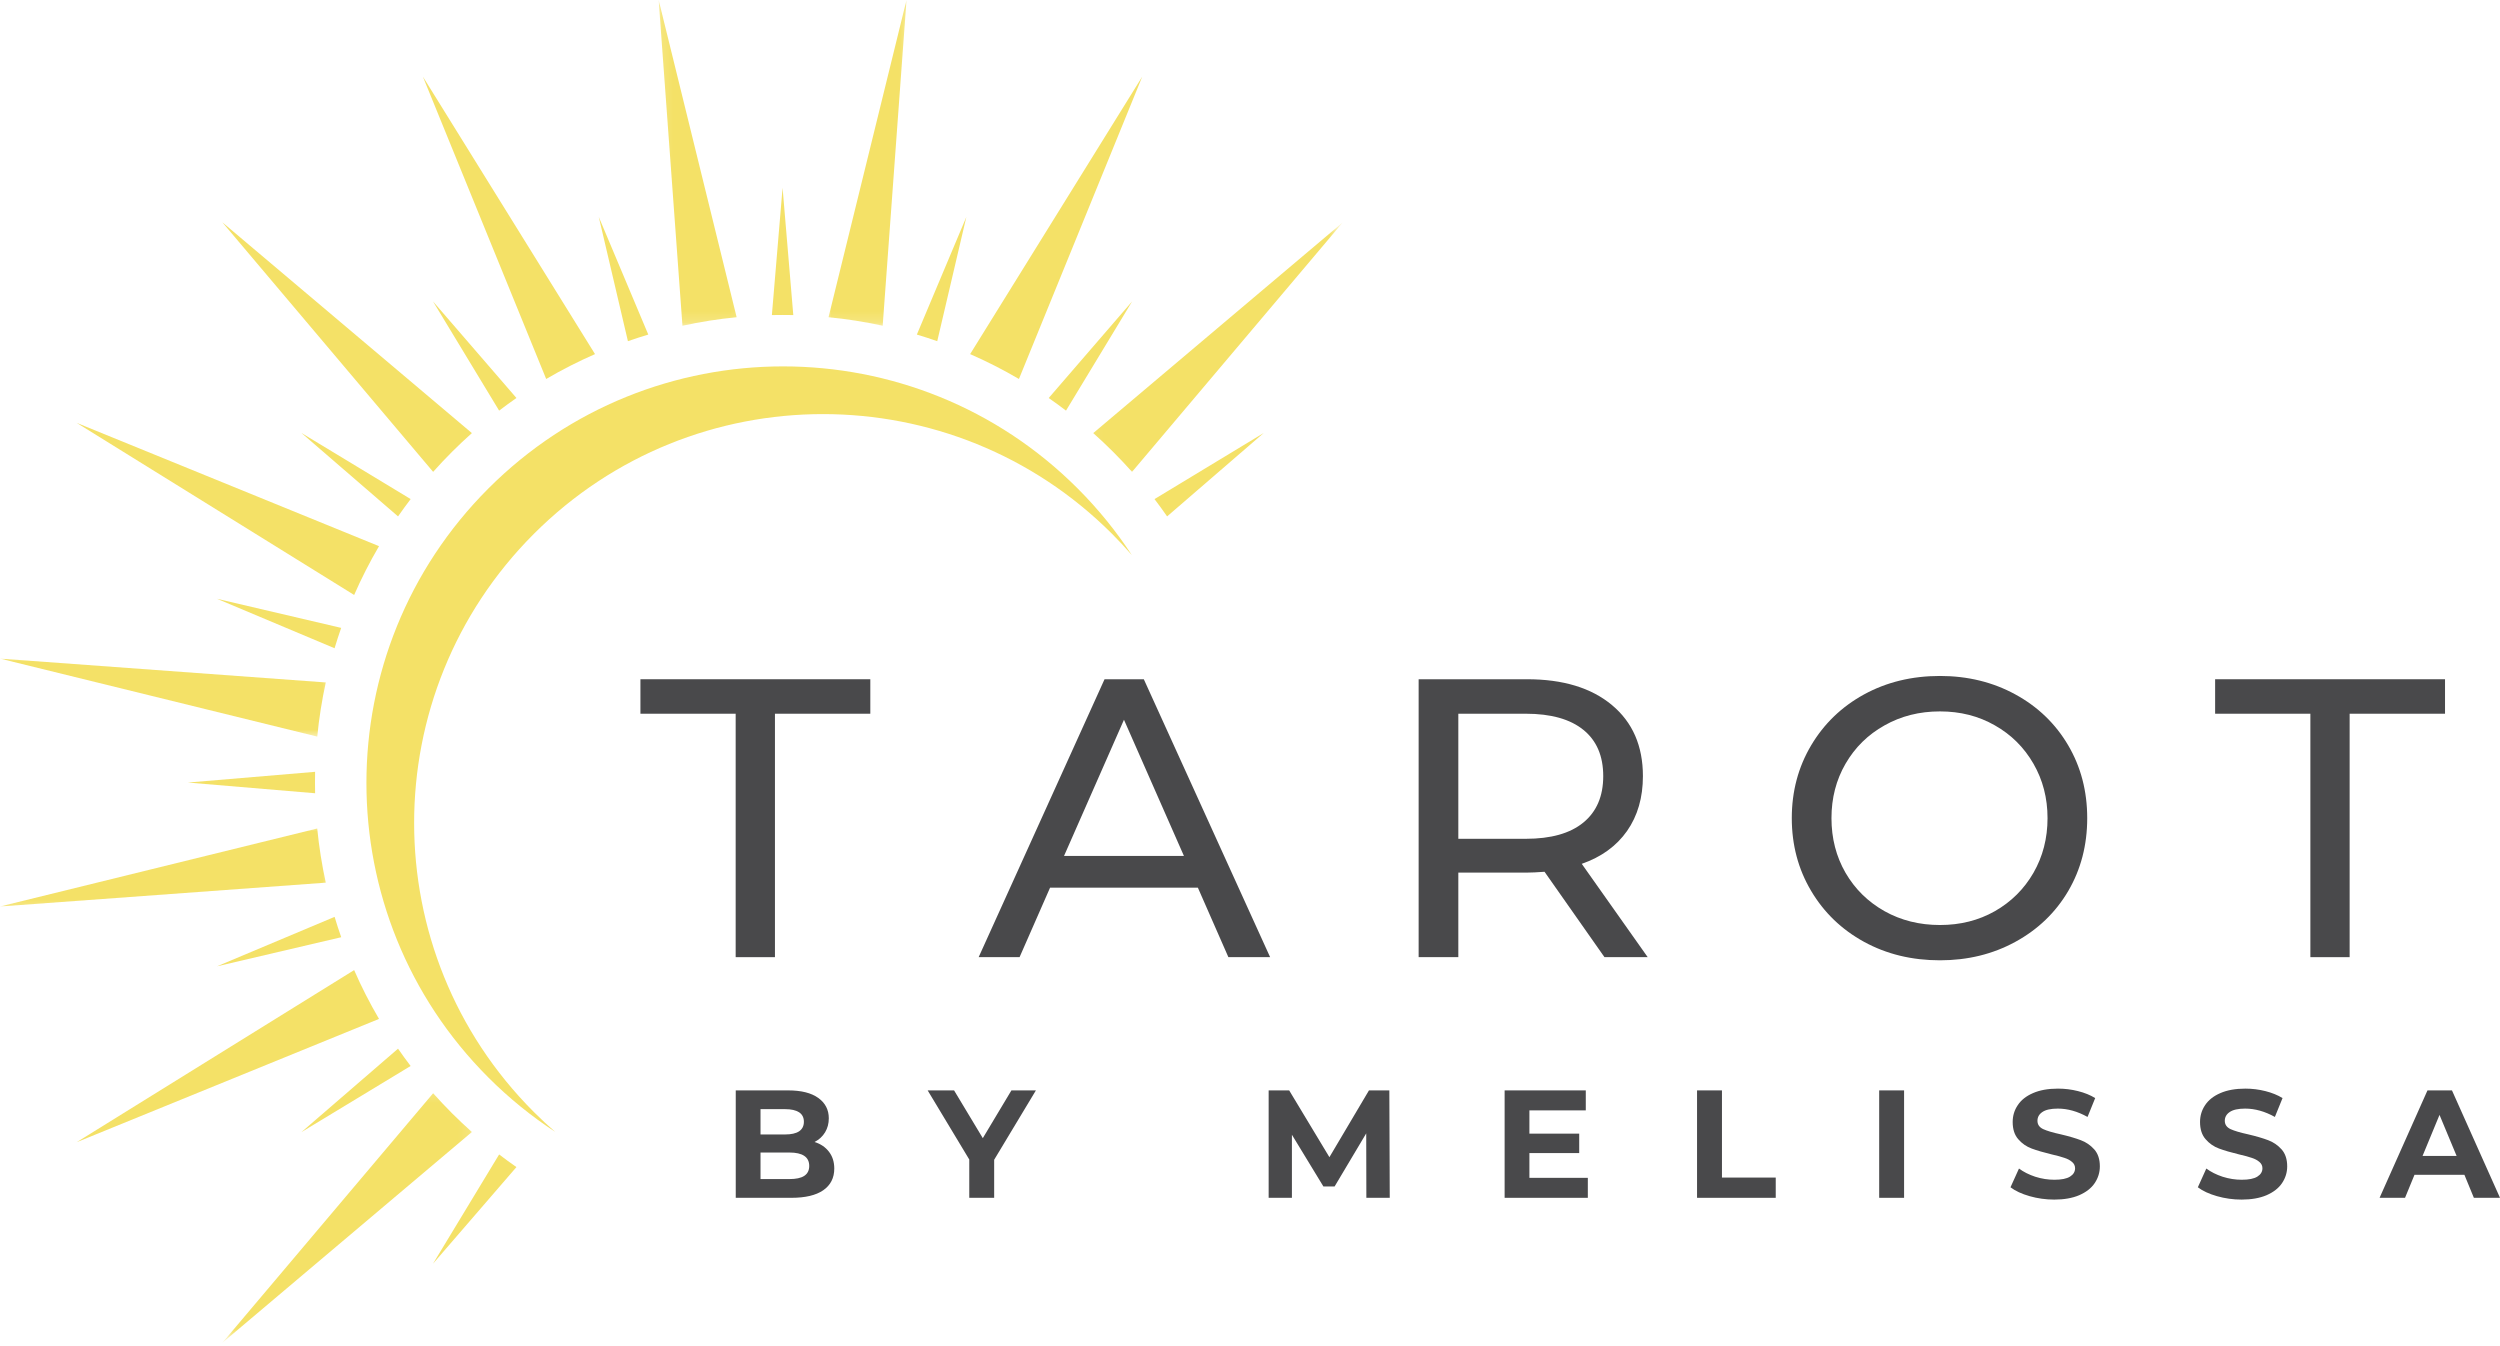 <svg width="221" height="119" viewBox="0 0 221 119" fill="none" xmlns="http://www.w3.org/2000/svg">
<path d="M39.952 39.949C40.526 39.374 41.116 38.821 41.715 38.286L19.654 19.651L38.289 41.712C38.821 41.113 39.377 40.524 39.952 39.949Z" fill="#F4E167"/>
<path d="M33.505 48.281L6.771 37.379L31.306 52.596C31.947 51.126 32.682 49.687 33.505 48.281Z" fill="#F4E167"/>
<mask id="mask0_64_150" style="mask-type:luminance" maskUnits="userSpaceOnUse" x="0" y="57" width="30" height="9">
<path d="M0 57.48H29.488V65.222H0V57.48Z" fill="white"/>
</mask>
<g mask="url(#mask0_64_150)">
<path d="M28.799 60.329L0 58.221L28.046 65.116C28.2 63.51 28.454 61.91 28.799 60.329Z" fill="#F4E167"/>
</g>
<mask id="mask1_64_150" style="mask-type:luminance" maskUnits="userSpaceOnUse" x="0" y="72" width="30" height="9">
<path d="M0 72.964H29.488V80.706H0V72.964Z" fill="white"/>
</mask>
<g mask="url(#mask1_64_150)">
<path d="M28.043 73.239L0 80.134L28.799 78.026C28.454 76.445 28.2 74.845 28.043 73.239Z" fill="#F4E167"/>
</g>
<path d="M31.306 85.756L6.771 100.974L33.505 90.072C32.682 88.668 31.947 87.229 31.306 85.756Z" fill="#F4E167"/>
<mask id="mask2_64_150" style="mask-type:luminance" maskUnits="userSpaceOnUse" x="19" y="96" width="23" height="23">
<path d="M19.424 96.189H41.876V118.45H19.424V96.189Z" fill="white"/>
</mask>
<g mask="url(#mask2_64_150)">
<path d="M39.952 98.406C39.378 97.828 38.821 97.242 38.289 96.643L19.654 118.704L41.715 100.069C41.117 99.534 40.527 98.981 39.952 98.406Z" fill="#F4E167"/>
</g>
<mask id="mask3_64_150" style="mask-type:luminance" maskUnits="userSpaceOnUse" x="96" y="19" width="23" height="23">
<path d="M96.068 19.545H118.45V41.996H96.068V19.545Z" fill="white"/>
</mask>
<g mask="url(#mask3_64_150)">
<path d="M96.643 38.286C97.245 38.821 97.832 39.374 98.406 39.949C98.984 40.527 99.537 41.113 100.072 41.712L118.707 19.651L96.643 38.286Z" fill="#F4E167"/>
</g>
<path d="M100.976 6.771L85.759 31.303C87.232 31.947 88.671 32.679 90.074 33.502L100.976 6.771Z" fill="#F4E167"/>
<mask id="mask4_64_150" style="mask-type:luminance" maskUnits="userSpaceOnUse" x="72" y="0" width="9" height="29">
<path d="M72.843 0H80.585V28.835H72.843V0Z" fill="white"/>
</mask>
<g mask="url(#mask4_64_150)">
<path d="M80.137 -0.003L73.242 28.043C74.848 28.197 76.445 28.451 78.029 28.796L80.137 -0.003Z" fill="#F4E167"/>
</g>
<mask id="mask5_64_150" style="mask-type:luminance" maskUnits="userSpaceOnUse" x="58" y="0" width="8" height="29">
<path d="M58.133 0H65.875V28.835H58.133V0Z" fill="white"/>
</mask>
<g mask="url(#mask5_64_150)">
<path d="M65.119 28.043L58.224 -0.003L60.329 28.796C61.914 28.451 63.513 28.197 65.119 28.043Z" fill="#F4E167"/>
</g>
<path d="M52.599 31.303L37.381 6.771L48.283 33.502C49.687 32.679 51.129 31.947 52.599 31.303Z" fill="#F4E167"/>
<path d="M70.127 27.852L69.18 16.603L68.234 27.852C68.866 27.84 69.495 27.84 70.127 27.852Z" fill="#F4E167"/>
<path d="M57.308 29.576L52.932 19.176L55.508 30.16C56.104 29.951 56.703 29.758 57.308 29.576Z" fill="#F4E167"/>
<path d="M45.653 35.183L38.277 26.643L44.123 36.299C44.628 35.915 45.136 35.543 45.653 35.183Z" fill="#F4E167"/>
<path d="M36.302 44.119L26.646 38.274L35.186 45.65C35.546 45.133 35.918 44.624 36.302 44.119Z" fill="#F4E167"/>
<path d="M19.176 52.932L29.576 57.305C29.758 56.703 29.951 56.101 30.16 55.505L19.176 52.932Z" fill="#F4E167"/>
<path d="M16.605 69.177L27.855 70.124C27.843 69.492 27.843 68.863 27.855 68.228L16.605 69.177Z" fill="#F4E167"/>
<path d="M19.179 85.423L30.163 82.85C29.954 82.254 29.758 81.652 29.579 81.05L19.179 85.423Z" fill="#F4E167"/>
<path d="M35.186 92.703L26.643 100.081L36.299 94.233C35.918 93.731 35.543 93.22 35.186 92.703Z" fill="#F4E167"/>
<path d="M38.277 111.712L45.653 103.169C45.136 102.812 44.625 102.44 44.123 102.053L38.277 111.712Z" fill="#F4E167"/>
<path d="M103.172 45.65L111.715 38.274L102.059 44.119C102.443 44.621 102.812 45.133 103.172 45.65Z" fill="#F4E167"/>
<path d="M100.081 26.643L92.705 35.186C93.222 35.543 93.733 35.915 94.235 36.299L100.081 26.643Z" fill="#F4E167"/>
<path d="M85.426 19.176L81.05 29.576C81.655 29.758 82.257 29.951 82.853 30.16L85.426 19.176Z" fill="#F4E167"/>
<path d="M43.179 43.176C28.796 57.559 28.796 80.875 43.179 95.258C45.011 97.091 46.989 98.687 49.076 100.054C48.432 99.498 47.806 98.914 47.195 98.303C33.081 84.189 33.081 61.309 47.195 47.192C61.309 33.078 84.192 33.078 98.306 47.192C98.917 47.803 99.498 48.432 100.057 49.073C98.69 46.986 97.093 45.008 95.261 43.176C80.878 28.793 57.562 28.793 43.179 43.176Z" fill="#F4E167"/>
<path d="M65.033 63.093H56.614V60.045H76.936V63.093H68.505V84.613H65.033V63.093Z" fill="#49494B"/>
<path d="M105.891 78.468H92.827L90.13 84.613H86.513L97.642 60.045H101.113L112.279 84.613H108.589L105.891 78.468ZM104.658 75.662L99.359 63.626L94.061 75.662H104.658Z" fill="#49494B"/>
<path d="M141.835 84.613L136.537 77.065C135.874 77.113 135.357 77.138 134.988 77.138H128.916V84.613H125.408V60.045H134.988C138.173 60.045 140.677 60.807 142.5 62.331C144.321 63.849 145.234 65.942 145.234 68.609C145.234 70.506 144.765 72.124 143.831 73.46C142.893 74.791 141.56 75.759 139.827 76.363L145.657 84.613H141.835ZM134.879 74.15C137.105 74.15 138.802 73.672 139.972 72.71C141.139 71.752 141.726 70.385 141.726 68.609C141.726 66.828 141.139 65.464 139.972 64.521C138.802 63.571 137.105 63.093 134.879 63.093H128.916V74.15H134.879Z" fill="#49494B"/>
<path d="M171.494 84.891C169.008 84.891 166.77 84.347 164.781 83.258C162.797 82.17 161.236 80.667 160.099 78.746C158.962 76.829 158.394 74.688 158.394 72.323C158.394 69.961 158.962 67.82 160.099 65.9C161.236 63.983 162.797 62.476 164.781 61.388C166.77 60.299 169.008 59.755 171.494 59.755C173.944 59.755 176.167 60.299 178.159 61.388C180.149 62.476 181.707 63.976 182.829 65.888C183.948 67.793 184.51 69.937 184.51 72.323C184.51 74.712 183.948 76.859 182.829 78.771C181.707 80.676 180.149 82.17 178.159 83.258C176.167 84.347 173.944 84.891 171.494 84.891ZM171.494 81.771C173.291 81.771 174.908 81.365 176.345 80.549C177.787 79.726 178.925 78.598 179.756 77.162C180.585 75.719 181.002 74.107 181.002 72.323C181.002 70.551 180.585 68.945 179.756 67.509C178.925 66.066 177.787 64.938 176.345 64.122C174.908 63.299 173.291 62.888 171.494 62.888C169.686 62.888 168.053 63.299 166.595 64.122C165.134 64.938 163.985 66.066 163.148 67.509C162.316 68.945 161.902 70.551 161.902 72.323C161.902 74.107 162.316 75.719 163.148 77.162C163.985 78.598 165.134 79.726 166.595 80.549C168.053 81.365 169.686 81.771 171.494 81.771Z" fill="#49494B"/>
<path d="M204.237 63.093H195.817V60.045H216.14V63.093H207.708V84.613H204.237V63.093Z" fill="#49494B"/>
<path d="M72.008 100.952C72.546 101.121 72.969 101.408 73.278 101.811C73.592 102.216 73.75 102.712 73.75 103.299C73.75 104.13 73.423 104.771 72.77 105.222C72.123 105.666 71.185 105.887 69.951 105.887H65.04V96.391H69.673C70.834 96.391 71.72 96.615 72.334 97.057C72.954 97.501 73.266 98.103 73.266 98.859C73.266 99.319 73.157 99.73 72.939 100.093C72.721 100.456 72.41 100.743 72.008 100.952ZM67.23 98.049V100.286H69.407C69.945 100.286 70.356 100.196 70.641 100.008C70.922 99.815 71.064 99.534 71.064 99.162C71.064 98.793 70.922 98.514 70.641 98.327C70.356 98.142 69.945 98.049 69.407 98.049H67.23ZM69.782 104.23C70.363 104.23 70.798 104.139 71.088 103.952C71.385 103.758 71.536 103.465 71.536 103.069C71.536 102.279 70.949 101.883 69.782 101.883H67.23V104.23H69.782Z" fill="#49494B"/>
<path d="M87.884 102.524V105.887H85.683V102.5L82.005 96.391H84.34L86.88 100.613L89.409 96.391H91.574L87.884 102.524Z" fill="#49494B"/>
<path d="M120.786 105.887L120.774 100.19L117.979 104.883H116.988L114.205 100.311V105.887H112.149V96.391H113.963L117.52 102.295L121.016 96.391H122.818L122.854 105.887H120.786Z" fill="#49494B"/>
<path d="M140.364 104.121V105.887H133.009V96.391H140.183V98.157H135.199V100.214H139.602V101.932H135.199V104.121H140.364Z" fill="#49494B"/>
<path d="M150.019 96.391H152.221V104.097H156.975V105.887H150.019V96.391Z" fill="#49494B"/>
<path d="M166.12 96.391H168.321V105.887H166.12V96.391Z" fill="#49494B"/>
<path d="M181.598 106.044C180.848 106.044 180.123 105.942 179.421 105.742C178.719 105.542 178.154 105.279 177.728 104.956L178.478 103.298C178.88 103.598 179.361 103.84 179.917 104.024C180.48 104.203 181.045 104.29 181.611 104.29C182.231 104.29 182.69 104.2 182.99 104.012C183.286 103.828 183.437 103.583 183.437 103.274C183.437 103.05 183.346 102.863 183.171 102.718C183.002 102.567 182.775 102.446 182.494 102.355C182.218 102.258 181.846 102.158 181.381 102.052C180.655 101.877 180.062 101.702 179.603 101.532C179.143 101.363 178.747 101.091 178.417 100.71C178.084 100.332 177.921 99.824 177.921 99.186C177.921 98.638 178.069 98.142 178.369 97.698C178.665 97.247 179.113 96.893 179.711 96.633C180.316 96.367 181.054 96.234 181.925 96.234C182.53 96.234 183.117 96.307 183.691 96.452C184.272 96.597 184.78 96.803 185.215 97.069L184.538 98.738C183.658 98.248 182.784 98 181.913 98C181.29 98 180.836 98.103 180.546 98.302C180.256 98.496 180.111 98.756 180.111 99.077C180.111 99.409 180.28 99.654 180.619 99.815C180.957 99.969 181.471 100.123 182.167 100.274C182.893 100.444 183.486 100.619 183.945 100.794C184.405 100.964 184.798 101.236 185.131 101.605C185.46 101.977 185.627 102.476 185.627 103.105C185.627 103.646 185.472 104.142 185.167 104.593C184.868 105.037 184.411 105.391 183.8 105.657C183.195 105.914 182.46 106.044 181.598 106.044Z" fill="#49494B"/>
<path d="M198.16 106.044C197.41 106.044 196.684 105.942 195.983 105.742C195.281 105.542 194.715 105.279 194.289 104.956L195.039 103.298C195.441 103.598 195.922 103.84 196.479 104.024C197.041 104.203 197.607 104.29 198.172 104.29C198.792 104.29 199.252 104.2 199.551 104.012C199.847 103.828 199.999 103.583 199.999 103.274C199.999 103.05 199.908 102.863 199.733 102.718C199.563 102.567 199.336 102.446 199.055 102.355C198.78 102.258 198.408 102.158 197.942 102.052C197.216 101.877 196.624 101.702 196.164 101.532C195.704 101.363 195.308 101.091 194.979 100.71C194.646 100.332 194.483 99.824 194.483 99.186C194.483 98.638 194.631 98.142 194.93 97.698C195.227 97.247 195.674 96.893 196.273 96.633C196.878 96.367 197.616 96.234 198.487 96.234C199.091 96.234 199.678 96.307 200.253 96.452C200.833 96.597 201.341 96.803 201.777 97.069L201.099 98.738C200.219 98.248 199.345 98 198.474 98C197.852 98 197.398 98.103 197.108 98.302C196.817 98.496 196.672 98.756 196.672 99.077C196.672 99.409 196.841 99.654 197.18 99.815C197.519 99.969 198.033 100.123 198.729 100.274C199.454 100.444 200.047 100.619 200.507 100.794C200.966 100.964 201.36 101.236 201.692 101.605C202.022 101.977 202.188 102.476 202.188 103.105C202.188 103.646 202.034 104.142 201.728 104.593C201.429 105.037 200.972 105.391 200.362 105.657C199.757 105.914 199.022 106.044 198.16 106.044Z" fill="#49494B"/>
<path d="M217.855 103.855H213.44L212.605 105.887H210.355L214.589 96.391H216.754L221 105.887H218.69L217.855 103.855ZM217.165 102.186L215.653 98.557L214.153 102.186H217.165Z" fill="#49494B"/>
</svg>
